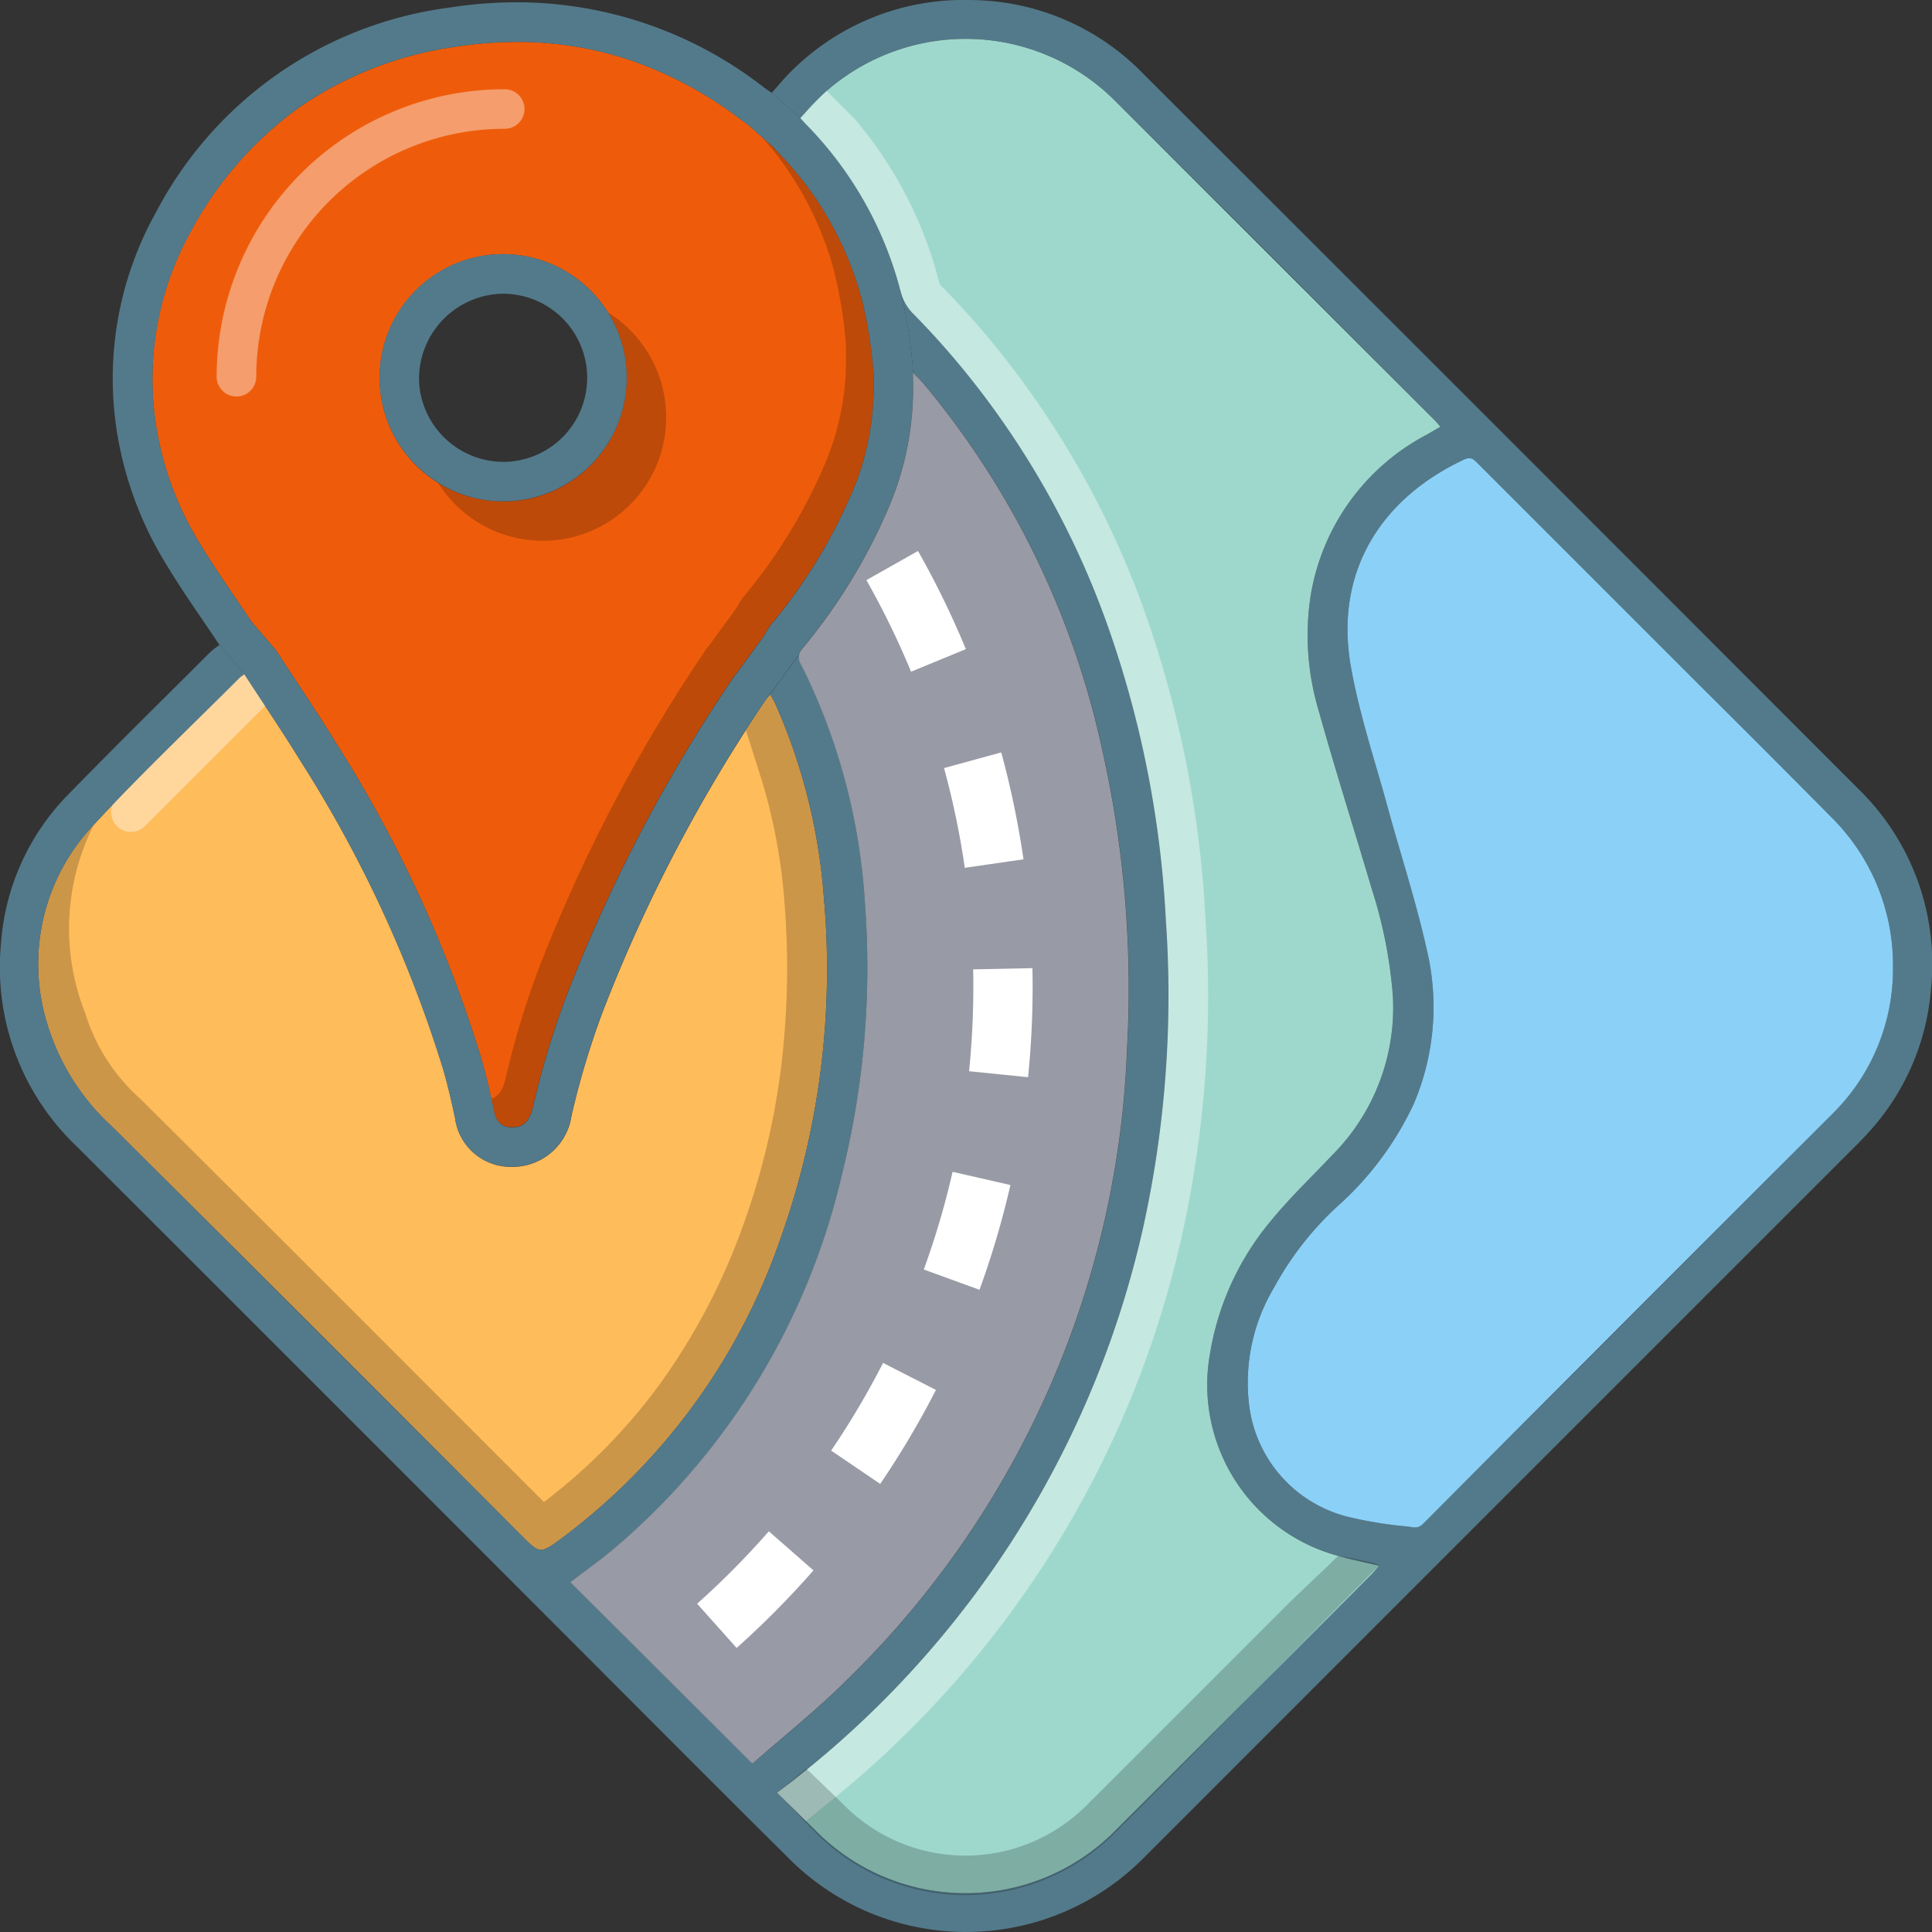 <svg xmlns="http://www.w3.org/2000/svg" width="105.997" height="106" viewBox="0 0 105.997 106"><rect x="0" y="0" width="105.997" height="106" fill="#333333" stroke="none"/><defs><style>      .cls-1 {        fill: #ffbc5b;      }      .cls-2, .cls-8 {        opacity: 0.2;      }      .cls-3 {        opacity: 0.4;      }      .cls-4 {        fill: #fff;      }      .cls-12, .cls-5 {        fill: none;      }      .cls-6 {        fill: #ee5c0b;      }      .cls-7 {        fill: #537a8b;      }      .cls-9 {        fill: #989aa5;      }      .cls-10 {        fill: #9ed8cd;      }      .cls-11 {        fill: #8bd0f7;      }      .cls-12 {        stroke: #fff;        stroke-miterlimit: 10;      }    </style></defs><g id="Group_100" data-name="Group 100" transform="translate(-3184.462 14.936)"><path id="Path_100" data-name="Path 100" class="cls-1" d="M3215.049,313.127l-.08.08c-2.641,2.644-5.359,5.217-7.892,7.961A11.081,11.081,0,0,0,3204.5,332.1a12.543,12.543,0,0,0,3.6,5.686q11.222,11.152,22.385,22.364c1.05,1.05,1.052,1.062,2.261.167a34.488,34.488,0,0,0,11.949-16.327,44.039,44.039,0,0,0,2.413-18.812,31.9,31.9,0,0,0-2.644-10.584l-.011-.025c-.075-.167-.17-.325-.283-.538-.125.162-.2.242-.256.331a85.285,85.285,0,0,0-8.94,17.1,44.931,44.931,0,0,0-1.708,5.694,3.268,3.268,0,0,1-3.152,2.8h-.1a3.073,3.073,0,0,1-3.124-2.613c-.189-.918-.4-1.834-.66-2.733a69.562,69.562,0,0,0-7.791-16.86c-.991-1.613-2.056-3.18-3.12-4.819l-1.364-1.6,1.364,1.6A2.911,2.911,0,0,0,3215.049,313.127Z" transform="translate(-17.45 -290.876)"></path><g id="Group_87" data-name="Group 87" class="cls-2" transform="translate(3186.585 23.152)"><path id="Path_101" data-name="Path 101" d="M3243.7,340.9a30.93,30.93,0,0,1,1.243,6.617,45.088,45.088,0,0,1-.172,9.1,40.035,40.035,0,0,1-2.115,8.795,35.016,35.016,0,0,1-4.468,8.529,31.226,31.226,0,0,1-6.436,6.575l-5.179-5.183c-5.547-5.552-11.282-11.293-16.944-16.92a10.382,10.382,0,0,1-3.036-4.7,12.616,12.616,0,0,1,.48-10.378,11.081,11.081,0,0,0-2.578,10.931,12.543,12.543,0,0,0,3.6,5.686q11.222,11.152,22.385,22.364c.549.549.812.814,1.11.814.272,0,.574-.221,1.151-.648a34.488,34.488,0,0,0,11.949-16.327,44.039,44.039,0,0,0,2.413-18.812,31.9,31.9,0,0,0-2.644-10.584l-.011-.025c-.075-.167-.17-.325-.283-.538-.125.162-1.27,1.895-1.329,1.984Z" transform="translate(-3204.035 -336.198)"></path></g><g id="Group_88" data-name="Group 88" class="cls-3" transform="translate(3190.559 21.077)"><path id="Path_102" data-name="Path 102" class="cls-4" d="M3241.757,326.7a1.085,1.085,0,0,1-.767-1.852l7.462-7.462a1.085,1.085,0,0,1,1.534,1.534l-7.462,7.462A1.081,1.081,0,0,1,3241.757,326.7Z" transform="translate(-3240.672 -317.07)"></path></g><g id="Group_89" data-name="Group 89" transform="translate(3186.586 -12.81)"><path id="Path_103" data-name="Path 103" class="cls-5" d="M3244.7,357.136a44.035,44.035,0,0,0,2.412-18.812,31.891,31.891,0,0,0-2.655-10.609c-.075-.167-.17-.325-.283-.538-.126.162-.2.242-.256.331a85.284,85.284,0,0,0-8.94,17.1,44.89,44.89,0,0,0-1.708,5.694,3.268,3.268,0,0,1-3.153,2.8,3.078,3.078,0,0,1-3.227-2.612c-.189-.918-.4-1.834-.66-2.733a69.551,69.551,0,0,0-7.79-16.86c-.991-1.613-2.056-3.18-3.12-4.819a2.9,2.9,0,0,0-.269.2c-2.666,2.673-5.414,5.269-7.972,8.04a11.08,11.08,0,0,0-2.577,10.931,12.541,12.541,0,0,0,3.6,5.686q11.222,11.152,22.385,22.364c1.05,1.05,1.052,1.062,2.261.167A34.488,34.488,0,0,0,3244.7,357.136Z" transform="translate(-3204.038 -291.214)"></path><path id="Path_104" data-name="Path 104" class="cls-5" d="M3578.838,9.006c.139.149.259.28.381.408a20.356,20.356,0,0,1,5.123,9.1,2.618,2.618,0,0,0,.7,1.238,46.6,46.6,0,0,1,10.782,17.457,57.093,57.093,0,0,1,3.072,15.837,59.086,59.086,0,0,1-1.227,16.74,53.215,53.215,0,0,1-19.061,30.3c-.319.256-.649.5-1.038.8.721.711,1.4,1.384,2.078,2.05a11.555,11.555,0,0,0,16.57-.068q6.983-6.962,13.945-13.944c.142-.142.265-.3.427-.492-.81-.193-1.533-.336-2.239-.537a9.717,9.717,0,0,1-7.036-11.091,15.19,15.19,0,0,1,3.348-7.3c1.025-1.254,2.209-2.379,3.322-3.561a11.457,11.457,0,0,0,3.362-8.789,25.461,25.461,0,0,0-1.148-5.828c-.968-3.269-2-6.522-2.918-9.8a14.377,14.377,0,0,1-.45-6.273,12.2,12.2,0,0,1,6.372-8.872l.754-.438c-.141-.158-.231-.268-.331-.368q-8.734-8.735-17.474-17.463a11.589,11.589,0,0,0-16.879.408l.2.146Z" transform="translate(-3537.053 -4.658)"></path><path id="Path_105" data-name="Path 105" class="cls-5" d="M3503.535,210.609a59.749,59.749,0,0,0-1.383-16.568,46.507,46.507,0,0,0-9.79-19.982c-.153-.18-.325-.345-.572-.606,0,.349,0,.546,0,.743a16.649,16.649,0,0,1-1.351,6.695,31.218,31.218,0,0,1-4.7,7.685.706.706,0,0,0-.1.907,33.61,33.61,0,0,1,3.506,13.033,47,47,0,0,1-1.284,15.041,38.186,38.186,0,0,1-12.376,20.335c-.809.687-1.677,1.3-2.5,1.934l9.992,9.956c1.711-1.508,3.554-2.971,5.21-4.621A50.964,50.964,0,0,0,3503.535,210.609Z" transform="translate(-3443.818 -155.143)"></path><path id="Path_106" data-name="Path 106" class="cls-5" d="M3401.046,142.813a4.613,4.613,0,0,0,0-9.226,4.613,4.613,0,1,0,0,9.226Z" transform="translate(-3375.546 -119.602)"></path><path id="Path_107" data-name="Path 107" class="cls-5" d="M3840.381,229.462l-12.333-12.333c-.216-.216-.385-.439-.778-.256-4.631,2.162-7.128,6.224-6.223,11.361.461,2.618,1.323,5.166,2.025,7.739.707,2.591,1.551,5.151,2.133,7.77a13.55,13.55,0,0,1-.715,8.5,17.406,17.406,0,0,1-4.259,5.677,17.293,17.293,0,0,0-3.4,4.391,10.188,10.188,0,0,0-1.358,6.51,7.229,7.229,0,0,0,5.626,6.113,22.68,22.68,0,0,0,3.09.486c.282.04.537.135.824-.153q11.221-11.261,22.464-22.5a11.159,11.159,0,0,0,3.313-8.019,11.415,11.415,0,0,0-3.441-8.307Q3843.876,232.939,3840.381,229.462Z" transform="translate(-3749.057 -193.793)"></path></g><g id="Group_90" data-name="Group 90" transform="translate(3186.586 1.175)"><path id="Path_108" data-name="Path 108" class="cls-5" d="M3401.046,142.813a4.613,4.613,0,0,0,0-9.226,4.613,4.613,0,1,0,0,9.226Z" transform="translate(-3375.546 -133.588)"></path><path id="Path_109" data-name="Path 109" class="cls-5" d="M3244.7,357.136a44.035,44.035,0,0,0,2.412-18.812,31.891,31.891,0,0,0-2.655-10.609c-.075-.167-.17-.325-.283-.538-.126.162-.2.242-.256.331a85.284,85.284,0,0,0-8.94,17.1,44.89,44.89,0,0,0-1.708,5.694,3.268,3.268,0,0,1-3.153,2.8,3.078,3.078,0,0,1-3.227-2.612c-.189-.918-.4-1.834-.66-2.733a69.551,69.551,0,0,0-7.79-16.86c-.991-1.613-2.056-3.18-3.12-4.819a2.9,2.9,0,0,0-.269.2c-2.666,2.673-5.414,5.269-7.972,8.04a11.08,11.08,0,0,0-2.577,10.931,12.541,12.541,0,0,0,3.6,5.686q11.222,11.152,22.385,22.364c1.05,1.05,1.052,1.062,2.261.167A34.488,34.488,0,0,0,3244.7,357.136Z" transform="translate(-3204.038 -305.199)"></path><path id="Path_110" data-name="Path 110" class="cls-5" d="M3491.79,173.452c0,.349,0,.546,0,.743a16.649,16.649,0,0,1-1.351,6.695,31.218,31.218,0,0,1-4.7,7.685.706.706,0,0,0-.1.907,33.61,33.61,0,0,1,3.506,13.033,47,47,0,0,1-1.284,15.041,38.186,38.186,0,0,1-12.376,20.335c-.809.687-1.677,1.3-2.5,1.934l9.992,9.956c1.711-1.508,3.554-2.971,5.21-4.621a50.964,50.964,0,0,0,15.341-34.549,59.749,59.749,0,0,0-1.383-16.568,46.682,46.682,0,0,0-9.142-19.2l-.549,1.436Z" transform="translate(-3443.818 -169.128)"></path><path id="Path_111" data-name="Path 111" class="cls-5" d="M3840.381,229.462l-12.333-12.333c-.216-.216-.385-.439-.778-.256-4.631,2.162-7.128,6.224-6.223,11.361.461,2.618,1.323,5.166,2.025,7.739.707,2.591,1.551,5.151,2.133,7.77a13.55,13.55,0,0,1-.715,8.5,17.406,17.406,0,0,1-4.259,5.677,17.293,17.293,0,0,0-3.4,4.391,10.188,10.188,0,0,0-1.358,6.51,7.229,7.229,0,0,0,5.626,6.113,22.68,22.68,0,0,0,3.09.486c.282.04.537.135.824-.153q11.221-11.261,22.464-22.5a11.159,11.159,0,0,0,3.313-8.019,11.415,11.415,0,0,0-3.441-8.307Q3843.876,232.939,3840.381,229.462Z" transform="translate(-3749.057 -207.778)"></path></g><g id="Group_91" data-name="Group 91" transform="translate(3186.586 1.175)"><path id="Path_112" data-name="Path 112" class="cls-5" d="M3244.177,327.177c-.126.162-.2.242-.256.331a85.284,85.284,0,0,0-8.94,17.1,44.89,44.89,0,0,0-1.708,5.694,3.268,3.268,0,0,1-3.153,2.8,3.078,3.078,0,0,1-3.227-2.612c-.189-.918-.4-1.834-.66-2.733a69.551,69.551,0,0,0-7.79-16.86c-.991-1.613-2.056-3.18-3.12-4.819a2.9,2.9,0,0,0-.269.2c-2.666,2.673-5.414,5.269-7.972,8.04a11.08,11.08,0,0,0-2.577,10.931,12.541,12.541,0,0,0,3.6,5.686q11.222,11.152,22.385,22.364c1.05,1.05,1.052,1.062,2.261.167a34.488,34.488,0,0,0,11.949-16.327,44.035,44.035,0,0,0,2.412-18.812,31.893,31.893,0,0,0-2.644-10.584l-.573.457Z" transform="translate(-3204.038 -305.199)"></path><path id="Path_113" data-name="Path 113" class="cls-5" d="M3401.046,142.813a4.613,4.613,0,0,0,0-9.226,4.613,4.613,0,1,0,0,9.226Z" transform="translate(-3375.546 -133.588)"></path><path id="Path_114" data-name="Path 114" class="cls-5" d="M3840.381,229.462l-12.333-12.333c-.216-.216-.385-.439-.778-.256-4.631,2.162-7.128,6.224-6.223,11.361.461,2.618,1.323,5.166,2.025,7.739.707,2.591,1.551,5.151,2.133,7.77a13.55,13.55,0,0,1-.715,8.5,17.406,17.406,0,0,1-4.259,5.677,17.293,17.293,0,0,0-3.4,4.391,10.188,10.188,0,0,0-1.358,6.51,7.229,7.229,0,0,0,5.626,6.113,22.68,22.68,0,0,0,3.09.486c.282.04.537.135.824-.153q11.221-11.261,22.464-22.5a11.159,11.159,0,0,0,3.313-8.019,11.415,11.415,0,0,0-3.441-8.307Q3843.876,232.939,3840.381,229.462Z" transform="translate(-3749.057 -207.778)"></path></g><path id="Path_115" data-name="Path 115" class="cls-5" d="M3401.046,142.813a4.613,4.613,0,0,0,0-9.226,4.613,4.613,0,1,0,0,9.226Z" transform="translate(-188.96 -132.413)"></path><path id="Path_116" data-name="Path 116" class="cls-5" d="M3840.381,229.462l-12.333-12.333c-.216-.216-.385-.439-.778-.256-4.631,2.162-7.128,6.224-6.223,11.361.461,2.618,1.323,5.166,2.025,7.739.707,2.591,1.551,5.151,2.133,7.77a13.55,13.55,0,0,1-.715,8.5,17.406,17.406,0,0,1-4.259,5.677,17.293,17.293,0,0,0-3.4,4.391,10.188,10.188,0,0,0-1.358,6.51,7.229,7.229,0,0,0,5.626,6.113,22.68,22.68,0,0,0,3.09.486c.282.04.537.135.824-.153q11.221-11.261,22.464-22.5a11.159,11.159,0,0,0,3.313-8.019,11.415,11.415,0,0,0-3.441-8.307Q3843.876,232.939,3840.381,229.462Z" transform="translate(-562.471 -206.603)"></path><path id="Path_117" data-name="Path 117" class="cls-6" d="M3301.181,24.715v-.256a24.019,24.019,0,0,0-.668-4.169c-.029-.11-.06-.224-.1-.347l-.008-.03-.009-.031a18.322,18.322,0,0,0-4.421-7.538c-.09-.095-.18-.191-.275-.294l-.054-.058-1.393-1.224-.086-.059c-.1-.071-.185-.126-.279-.2A21.44,21.44,0,0,0,3288,7.317a19.415,19.415,0,0,0-6.367-1.058,22.33,22.33,0,0,0-3.388.266,20.052,20.052,0,0,0-8.5,3.276,19.986,19.986,0,0,0-6.016,6.841,16.6,16.6,0,0,0-1.927,10.573,17.526,17.526,0,0,0,2.491,6.684c.563.931,1.188,1.851,1.85,2.825.289.425.587.864.89,1.318l1.28,1.5.092.107.077.118c.333.512.672,1.027,1,1.525.715,1.085,1.454,2.208,2.149,3.34a70.743,70.743,0,0,1,8.024,17.388c.244.836.46,1.731.7,2.9.161.782.619.883,1,.883h.046c.252-.007.842-.022,1.094-1.121a47.2,47.2,0,0,1,1.792-5.97,87.153,87.153,0,0,1,9.163-17.533c.092-.139.179-.247.255-.343l.078-.1,1.41-1.934a3.265,3.265,0,0,1,.444-.68,29.16,29.16,0,0,0,4.369-7.154,14.514,14.514,0,0,0,1.174-5.829C3301.18,25.015,3301.18,24.886,3301.181,24.715Zm-15.507,4.753a6.714,6.714,0,0,1-4.791,2h-.013a6.782,6.782,0,0,1-.012-13.565h.034a6.791,6.791,0,0,1,4.782,11.567Z" transform="translate(-68.793 -18.896)"></path><path id="Path_118" data-name="Path 118" class="cls-7" d="M3286.4,28.329Q3266.8,8.7,3247.175-10.9a13.309,13.309,0,0,0-9.465-4.034,13.368,13.368,0,0,0-9.76,3.834c-.3.285-.57.6-.838.906l-.311.352,1.569,1.38.436-.492a11.589,11.589,0,0,1,16.879-.408q8.764,8.7,17.473,17.463c.1.1.19.211.332.368l-.754.438a12.2,12.2,0,0,0-6.372,8.872,14.392,14.392,0,0,0,.449,6.273c.923,3.282,1.951,6.534,2.918,9.8a25.5,25.5,0,0,1,1.148,5.828,11.458,11.458,0,0,1-3.362,8.789c-1.113,1.182-2.3,2.307-3.322,3.561a15.191,15.191,0,0,0-3.349,7.3,9.718,9.718,0,0,0,7.036,11.091c.707.2,1.429.345,2.239.537-.162.188-.285.349-.427.492q-6.97,6.974-13.945,13.944a11.555,11.555,0,0,1-16.57.068c-.682-.666-1.357-1.339-2.078-2.05.389-.3.719-.542,1.038-.8a53.213,53.213,0,0,0,19.061-30.3,59.078,59.078,0,0,0,1.227-16.74,57.084,57.084,0,0,0-3.072-15.837,46.949,46.949,0,0,0-8.688-15.179q-1-1.166-2.094-2.277a2.618,2.618,0,0,1-.7-1.238c-.018-.069-.038-.136-.056-.2a25.927,25.927,0,0,1,.739,4.658c.248.262.42.426.573.606.22.26.435.523.648.786a46.682,46.682,0,0,1,9.142,19.2,59.729,59.729,0,0,1,1.383,16.568,50.964,50.964,0,0,1-15.34,34.549c-1.657,1.65-3.5,3.113-5.21,4.621l-9.992-9.955c.819-.632,1.688-1.248,2.5-1.934A38.184,38.184,0,0,0,3230.631,49.6a47,47,0,0,0,1.284-15.041,33.919,33.919,0,0,0-3.124-12.261q-.185-.388-.382-.772a.753.753,0,0,1-.1-.554l-1.587,2.178c.112.212.208.371.283.538l.011.025a31.9,31.9,0,0,1,2.644,10.584,44.035,44.035,0,0,1-2.413,18.813A34.488,34.488,0,0,1,3215.3,69.439c-1.208.895-1.21.884-2.261-.167q-11.186-11.189-22.385-22.364a12.536,12.536,0,0,1-3.6-5.686,11.08,11.08,0,0,1,2.577-10.931c2.533-2.744,5.252-5.316,7.892-7.961l.08-.08a2.964,2.964,0,0,1,.27-.2l-1.363-1.6a4.1,4.1,0,0,0-.489.37l-.169.168c-2.539,2.533-5.093,5.051-7.6,7.618a12.984,12.984,0,0,0-3.739,8.265,13.548,13.548,0,0,0,4.148,11.078q13.359,13.342,26.7,26.7c4.1,4.1,8.184,8.212,12.3,12.293a13.723,13.723,0,0,0,19.608-.007q19.535-19.539,39.073-39.075c.166-.166.33-.335.488-.508a13.207,13.207,0,0,0,3.576-8.058A13.378,13.378,0,0,0,3286.4,28.329Zm-1.394,17.83q-11.216,11.268-22.465,22.5c-.287.288-.542.193-.824.153a22.66,22.66,0,0,1-3.09-.486A7.228,7.228,0,0,1,3253,62.214a10.184,10.184,0,0,1,1.358-6.51,17.3,17.3,0,0,1,3.4-4.391,17.4,17.4,0,0,0,4.26-5.677,13.557,13.557,0,0,0,.715-8.5c-.583-2.619-1.427-5.178-2.134-7.77-.7-2.574-1.564-5.122-2.025-7.739-.905-5.137,1.592-9.2,6.223-11.361.394-.184.563.04.778.256l12.333,12.334q3.485,3.486,6.969,6.973a11.417,11.417,0,0,1,3.441,8.307A11.163,11.163,0,0,1,3285.007,46.159Z" transform="translate(0)"></path><g id="Group_92" data-name="Group 92" transform="translate(3205.283 -0.995)"><path id="Path_119" data-name="Path 119" class="cls-5" d="M3401.026,133.587a4.671,4.671,0,0,0-4.613,4.62,4.5,4.5,0,0,0,.108.986,6.869,6.869,0,0,1,5.488-5.5,4.57,4.57,0,0,0-.961-.108Z" transform="translate(-3394.244 -131.418)"></path><path id="Path_120" data-name="Path 120" class="cls-8" d="M3415.209,143.078a6.77,6.77,0,0,1-5.725,10.366h-.013a6.733,6.733,0,0,1-3.6-1.036,6.884,6.884,0,0,0,.957,1.2,6.757,6.757,0,0,0,4.811,2h.013a6.762,6.762,0,0,0,6.754-6.805A6.785,6.785,0,0,0,3415.209,143.078Z" transform="translate(-3402.677 -139.879)"></path><path id="Path_121" data-name="Path 121" class="cls-7" d="M3388.945,116.786a6.788,6.788,0,0,0-5.716-3.2h-.034a6.773,6.773,0,0,0-4.8,11.561,6.89,6.89,0,0,0,1.213.967,6.731,6.731,0,0,0,3.6,1.036h.013a6.776,6.776,0,0,0,5.725-10.366Zm-5.729,8.2h-.009a4.649,4.649,0,0,1-4.517-3.62,4.5,4.5,0,0,1-.108-.986,4.671,4.671,0,0,1,4.613-4.62h.022a4.569,4.569,0,0,1,.961.108,4.612,4.612,0,0,1-.963,9.118Z" transform="translate(-3376.413 -113.587)"></path></g><g id="Group_93" data-name="Group 93" transform="translate(3192.832 -12.637)"><path id="Path_122" data-name="Path 122" class="cls-5" d="M3294.169,10.708c-.1-.071-.185-.126-.279-.2A21.44,21.44,0,0,0,3288,7.317a19.415,19.415,0,0,0-6.367-1.058,22.33,22.33,0,0,0-3.388.266,20.052,20.052,0,0,0-8.5,3.276,19.986,19.986,0,0,0-6.016,6.841,16.6,16.6,0,0,0-1.927,10.573,17.526,17.526,0,0,0,2.491,6.684c.563.931,1.188,1.851,1.85,2.825.289.425.587.864.89,1.318l1.28,1.5.092.107.077.118c.333.512.672,1.027,1,1.525.715,1.085,1.454,2.208,2.149,3.34a70.743,70.743,0,0,1,8.024,17.388c.194.666.371,1.369.557,2.22.271-.084.6-.331.767-1.076a47.122,47.122,0,0,1,1.792-5.97,87.129,87.129,0,0,1,9.163-17.533c.092-.139.179-.247.255-.343l.078-.1,1.41-1.934a3.268,3.268,0,0,1,.444-.68,29.158,29.158,0,0,0,4.369-7.154,14.514,14.514,0,0,0,1.174-5.829c0-.129,0-.258,0-.43V22.94a24.019,24.019,0,0,0-.668-4.169c-.029-.11-.061-.224-.1-.347l-.009-.03-.009-.031a18.189,18.189,0,0,0-3.853-6.917l-.772-.678Z" transform="translate(-3261.625 -6.259)"></path><path id="Path_123" data-name="Path 123" class="cls-8" d="M3451.655,61.023l.009.03c.036.124.067.237.1.347a23.983,23.983,0,0,1,.668,4.169v.256c0,.171,0,.3,0,.43a14.518,14.518,0,0,1-1.174,5.829,29.174,29.174,0,0,1-4.369,7.154,3.279,3.279,0,0,0-.444.68l-1.41,1.934-.078.1c-.076.1-.163.2-.255.343a87.143,87.143,0,0,0-9.163,17.533,47.16,47.16,0,0,0-1.791,5.97c-.171.744-.5.991-.767,1.076.048.217.1.444.145.682.162.782.619.883,1,.883h.047c.252-.007.842-.022,1.094-1.121a47.12,47.12,0,0,1,1.791-5.97,87.143,87.143,0,0,1,9.163-17.533c.092-.139.178-.247.255-.343l.078-.1,1.41-1.934a3.275,3.275,0,0,1,.444-.68,29.167,29.167,0,0,0,4.369-7.154,14.522,14.522,0,0,0,1.174-5.829c0-.129,0-.258,0-.43v-.256a23.983,23.983,0,0,0-.668-4.169c-.029-.11-.061-.224-.1-.347l-.009-.03-.009-.031a18.321,18.321,0,0,0-4.421-7.538c-.091-.095-.18-.191-.275-.294l-.054-.058-.621-.546a18.189,18.189,0,0,1,3.853,6.917Z" transform="translate(-3414.39 -48.889)"></path></g><path id="Path_124" data-name="Path 124" class="cls-7" d="M3285.508,6.564a25.915,25.915,0,0,0-.74-4.658c-.035-.132-.072-.264-.109-.4l-.021-.071a20.381,20.381,0,0,0-4.937-8.428c-.123-.128-.242-.259-.382-.408l-1.57-1.38c-.219-.152-.31-.21-.4-.275a22.06,22.06,0,0,0-13.565-4.69,24.389,24.389,0,0,0-3.718.291,21.263,21.263,0,0,0-16.083,11.21,18.719,18.719,0,0,0-2.177,11.925,19.777,19.777,0,0,0,2.782,7.5c.866,1.434,1.844,2.8,2.862,4.331l1.363,1.6c1.064,1.639,2.129,3.206,3.12,4.819a69.552,69.552,0,0,1,7.79,16.86c.262.9.471,1.816.66,2.733a3.073,3.073,0,0,0,3.125,2.613h.1a3.268,3.268,0,0,0,3.153-2.8,44.891,44.891,0,0,1,1.708-5.694,85.285,85.285,0,0,1,8.94-17.1c.059-.089.13-.169.256-.331l1.587-2.178a.926.926,0,0,1,.2-.354,31.216,31.216,0,0,0,4.7-7.685,16.64,16.64,0,0,0,1.351-6.695C3285.507,7.11,3285.508,6.913,3285.508,6.564Zm-3.343,6.579A29.167,29.167,0,0,1,3277.8,20.3a3.275,3.275,0,0,0-.444.68l-1.41,1.934-.078.1c-.076.1-.163.2-.255.343a87.143,87.143,0,0,0-9.163,17.533,47.12,47.12,0,0,0-1.791,5.97c-.252,1.1-.843,1.115-1.094,1.121h-.047c-.381,0-.838-.1-1-.883-.242-1.172-.459-2.067-.7-2.9a70.751,70.751,0,0,0-8.024-17.388c-.7-1.132-1.434-2.255-2.149-3.34-.328-.5-.667-1.013-1-1.525l-.077-.118-.092-.107-1.28-1.5c-.3-.454-.6-.893-.89-1.318-.662-.974-1.287-1.893-1.85-2.825a17.522,17.522,0,0,1-2.491-6.684,16.606,16.606,0,0,1,1.927-10.573A19.989,19.989,0,0,1,3251.9-8.03a20.052,20.052,0,0,1,8.5-3.276,22.327,22.327,0,0,1,3.388-.266,19.415,19.415,0,0,1,6.367,1.058,21.438,21.438,0,0,1,5.891,3.194c.094.071.176.127.28.2l.086.059,1.393,1.224.054.058c.1.1.185.2.275.294a18.321,18.321,0,0,1,4.421,7.538l.009.031.009.03c.036.124.067.237.1.347a23.983,23.983,0,0,1,.668,4.169v.256c0,.171,0,.3,0,.43A14.522,14.522,0,0,1,3282.165,13.143Z" transform="translate(-50.951 -1.065)"></path><g id="Group_94" data-name="Group 94" transform="translate(3215.759 -12.81)"><path id="Path_125" data-name="Path 125" class="cls-9" d="M3491.788,174.195a16.649,16.649,0,0,1-1.352,6.695,31.216,31.216,0,0,1-4.7,7.685.933.933,0,0,0-.2.353.753.753,0,0,0,.1.554q.2.384.382.772a33.918,33.918,0,0,1,3.124,12.261,47,47,0,0,1-1.284,15.041,38.184,38.184,0,0,1-12.376,20.335c-.808.687-1.677,1.3-2.5,1.934l9.992,9.956c1.71-1.508,3.554-2.971,5.21-4.621a50.964,50.964,0,0,0,15.34-34.549,59.748,59.748,0,0,0-1.383-16.568,46.682,46.682,0,0,0-9.142-19.2q-.319-.4-.648-.786c-.153-.18-.325-.345-.573-.606C3491.788,173.8,3491.787,174,3491.788,174.195Z" transform="translate(-3472.99 -155.143)"></path><path id="Path_126" data-name="Path 126" class="cls-10" d="M3584.154,17.843l.021.071q.057.2.109.4h0c.018.068.038.135.056.2a2.62,2.62,0,0,0,.7,1.238q1.093,1.111,2.094,2.277a46.949,46.949,0,0,1,8.688,15.179,57.084,57.084,0,0,1,3.072,15.837,59.086,59.086,0,0,1-1.227,16.74,53.217,53.217,0,0,1-19.061,30.3c-.319.256-.648.5-1.038.8.72.711,1.4,1.384,2.078,2.05a11.555,11.555,0,0,0,16.57-.068q6.982-6.962,13.945-13.944c.142-.142.265-.3.427-.492-.81-.193-1.533-.336-2.239-.537a9.718,9.718,0,0,1-7.036-11.091,15.19,15.19,0,0,1,3.348-7.3c1.025-1.254,2.209-2.379,3.322-3.561a11.457,11.457,0,0,0,3.362-8.789,25.473,25.473,0,0,0-1.148-5.828c-.968-3.269-2-6.522-2.918-9.8a14.384,14.384,0,0,1-.449-6.273,12.2,12.2,0,0,1,6.372-8.872l.754-.438c-.141-.158-.231-.268-.331-.368q-8.734-8.735-17.474-17.463a11.589,11.589,0,0,0-16.879.408l-.436.492c.14.149.259.28.382.408A20.381,20.381,0,0,1,3584.154,17.843Z" transform="translate(-3566.226 -4.658)"></path><path id="Path_127" data-name="Path 127" class="cls-11" d="M3840.379,229.462l-12.333-12.333c-.216-.216-.385-.439-.778-.256-4.63,2.162-7.128,6.224-6.223,11.361.461,2.618,1.323,5.166,2.025,7.739.707,2.591,1.551,5.151,2.134,7.77a13.554,13.554,0,0,1-.715,8.5,17.4,17.4,0,0,1-4.26,5.677,17.3,17.3,0,0,0-3.4,4.391,10.186,10.186,0,0,0-1.358,6.51,7.228,7.228,0,0,0,5.626,6.113,22.676,22.676,0,0,0,3.09.486c.282.04.537.135.824-.153q11.221-11.261,22.465-22.5a11.162,11.162,0,0,0,3.313-8.019,11.418,11.418,0,0,0-3.441-8.307Q3843.874,232.939,3840.379,229.462Z" transform="translate(-3778.229 -193.793)"></path></g><g id="Group_95" data-name="Group 95" class="cls-3" transform="translate(3196.348 -10.039)"><path id="Path_128" data-name="Path 128" class="cls-4" d="M3295.126,47.064a1.085,1.085,0,0,1-1.085-1.085,15.79,15.79,0,0,1,15.772-15.772,1.085,1.085,0,1,1,0,2.169,13.618,13.618,0,0,0-13.6,13.6A1.085,1.085,0,0,1,3295.126,47.064Z" transform="translate(-3294.041 -30.207)"></path></g><g id="Group_97" data-name="Group 97" transform="translate(3222.706 15.29)"><g id="Group_96" data-name="Group 96"><path id="Path_129" data-name="Path 129" class="cls-4" d="M3539.2,323.905l-2.167-2.427a45.75,45.75,0,0,0,3.935-3.973l2.448,2.144A49.064,49.064,0,0,1,3539.2,323.905Zm7.878-9-2.692-1.828a45.468,45.468,0,0,0,2.849-4.81l2.9,1.482A48.8,48.8,0,0,1,3547.076,314.908Zm5.448-10.65-3.058-1.112a45.1,45.1,0,0,0,1.581-5.361l3.173.724A48.447,48.447,0,0,1,3552.524,304.258Zm2.665-11.663-3.238-.328a46.032,46.032,0,0,0,.233-4.623c0-.319,0-.644-.01-.966l3.253-.067c.007.344.011.691.011,1.033A49.372,49.372,0,0,1,3555.189,292.595Zm-3.473-11.488a45.307,45.307,0,0,0-1.139-5.472l3.138-.86a48.554,48.554,0,0,1,1.221,5.866Zm-2.948-10.76a45.3,45.3,0,0,0-2.45-5.024l2.831-1.6a48.589,48.589,0,0,1,2.626,5.386Z" transform="translate(-3537.03 -263.718)"></path></g></g><path id="Path_130" data-name="Path 130" class="cls-12" d="M3591.026,206.637" transform="translate(-362.463 -197.538)"></path><g id="Group_98" data-name="Group 98" class="cls-3" transform="translate(3227.103 -9.958)"><path id="Path_131" data-name="Path 131" class="cls-4" d="M3580.276,30.952l-1.44,1.5c.14.149.259.28.382.408a20.381,20.381,0,0,1,4.936,8.428l.021.071q.057.2.109.4h0c.018.068.038.135.056.2a2.62,2.62,0,0,0,.7,1.238q1.093,1.111,2.094,2.277a46.949,46.949,0,0,1,8.688,15.179,57.084,57.084,0,0,1,3.072,15.837,59.086,59.086,0,0,1-1.227,16.74,53.217,53.217,0,0,1-19.061,30.3c-.319.256-.648.5-1.038.8.72.711.89.888,1.572,1.554l1.7-1.374a55.294,55.294,0,0,0,18.944-30.787,61.01,61.01,0,0,0,1.279-17.351,59.582,59.582,0,0,0-3.191-16.435,49.332,49.332,0,0,0-9.09-15.873c-.7-.82-1.442-1.622-2.192-2.384a.475.475,0,0,1-.148-.262c-.014-.055-.029-.109-.044-.163l-.009-.032v0l-.008-.028c-.036-.138-.076-.282-.118-.428l-.006-.021-.017-.06V40.67a22.431,22.431,0,0,0-4.406-8.154Zm20.567,77.366" transform="translate(-3577.569 -30.952)"></path></g><g id="Group_99" data-name="Group 99" class="cls-2" transform="translate(3227.103 70.422)"><path id="Path_132" data-name="Path 132" d="M3608.351,771.975c-.6.6-2.265,2.149-2.867,2.752-3.537,3.54-7.194,7.2-10.8,10.794a9.388,9.388,0,0,1-13.523.053l-.411-.4-1.585-1.525c-.319.256-1.208,1.021-1.6,1.32.721.711,1.4,1.493,2.077,2.159a11.555,11.555,0,0,0,16.57-.068c4.655-4.641,9.725-9.9,14.372-14.544C3610.733,772.37,3608.351,771.975,3608.351,771.975Z" transform="translate(-3577.571 -771.975)"></path></g></g></svg>